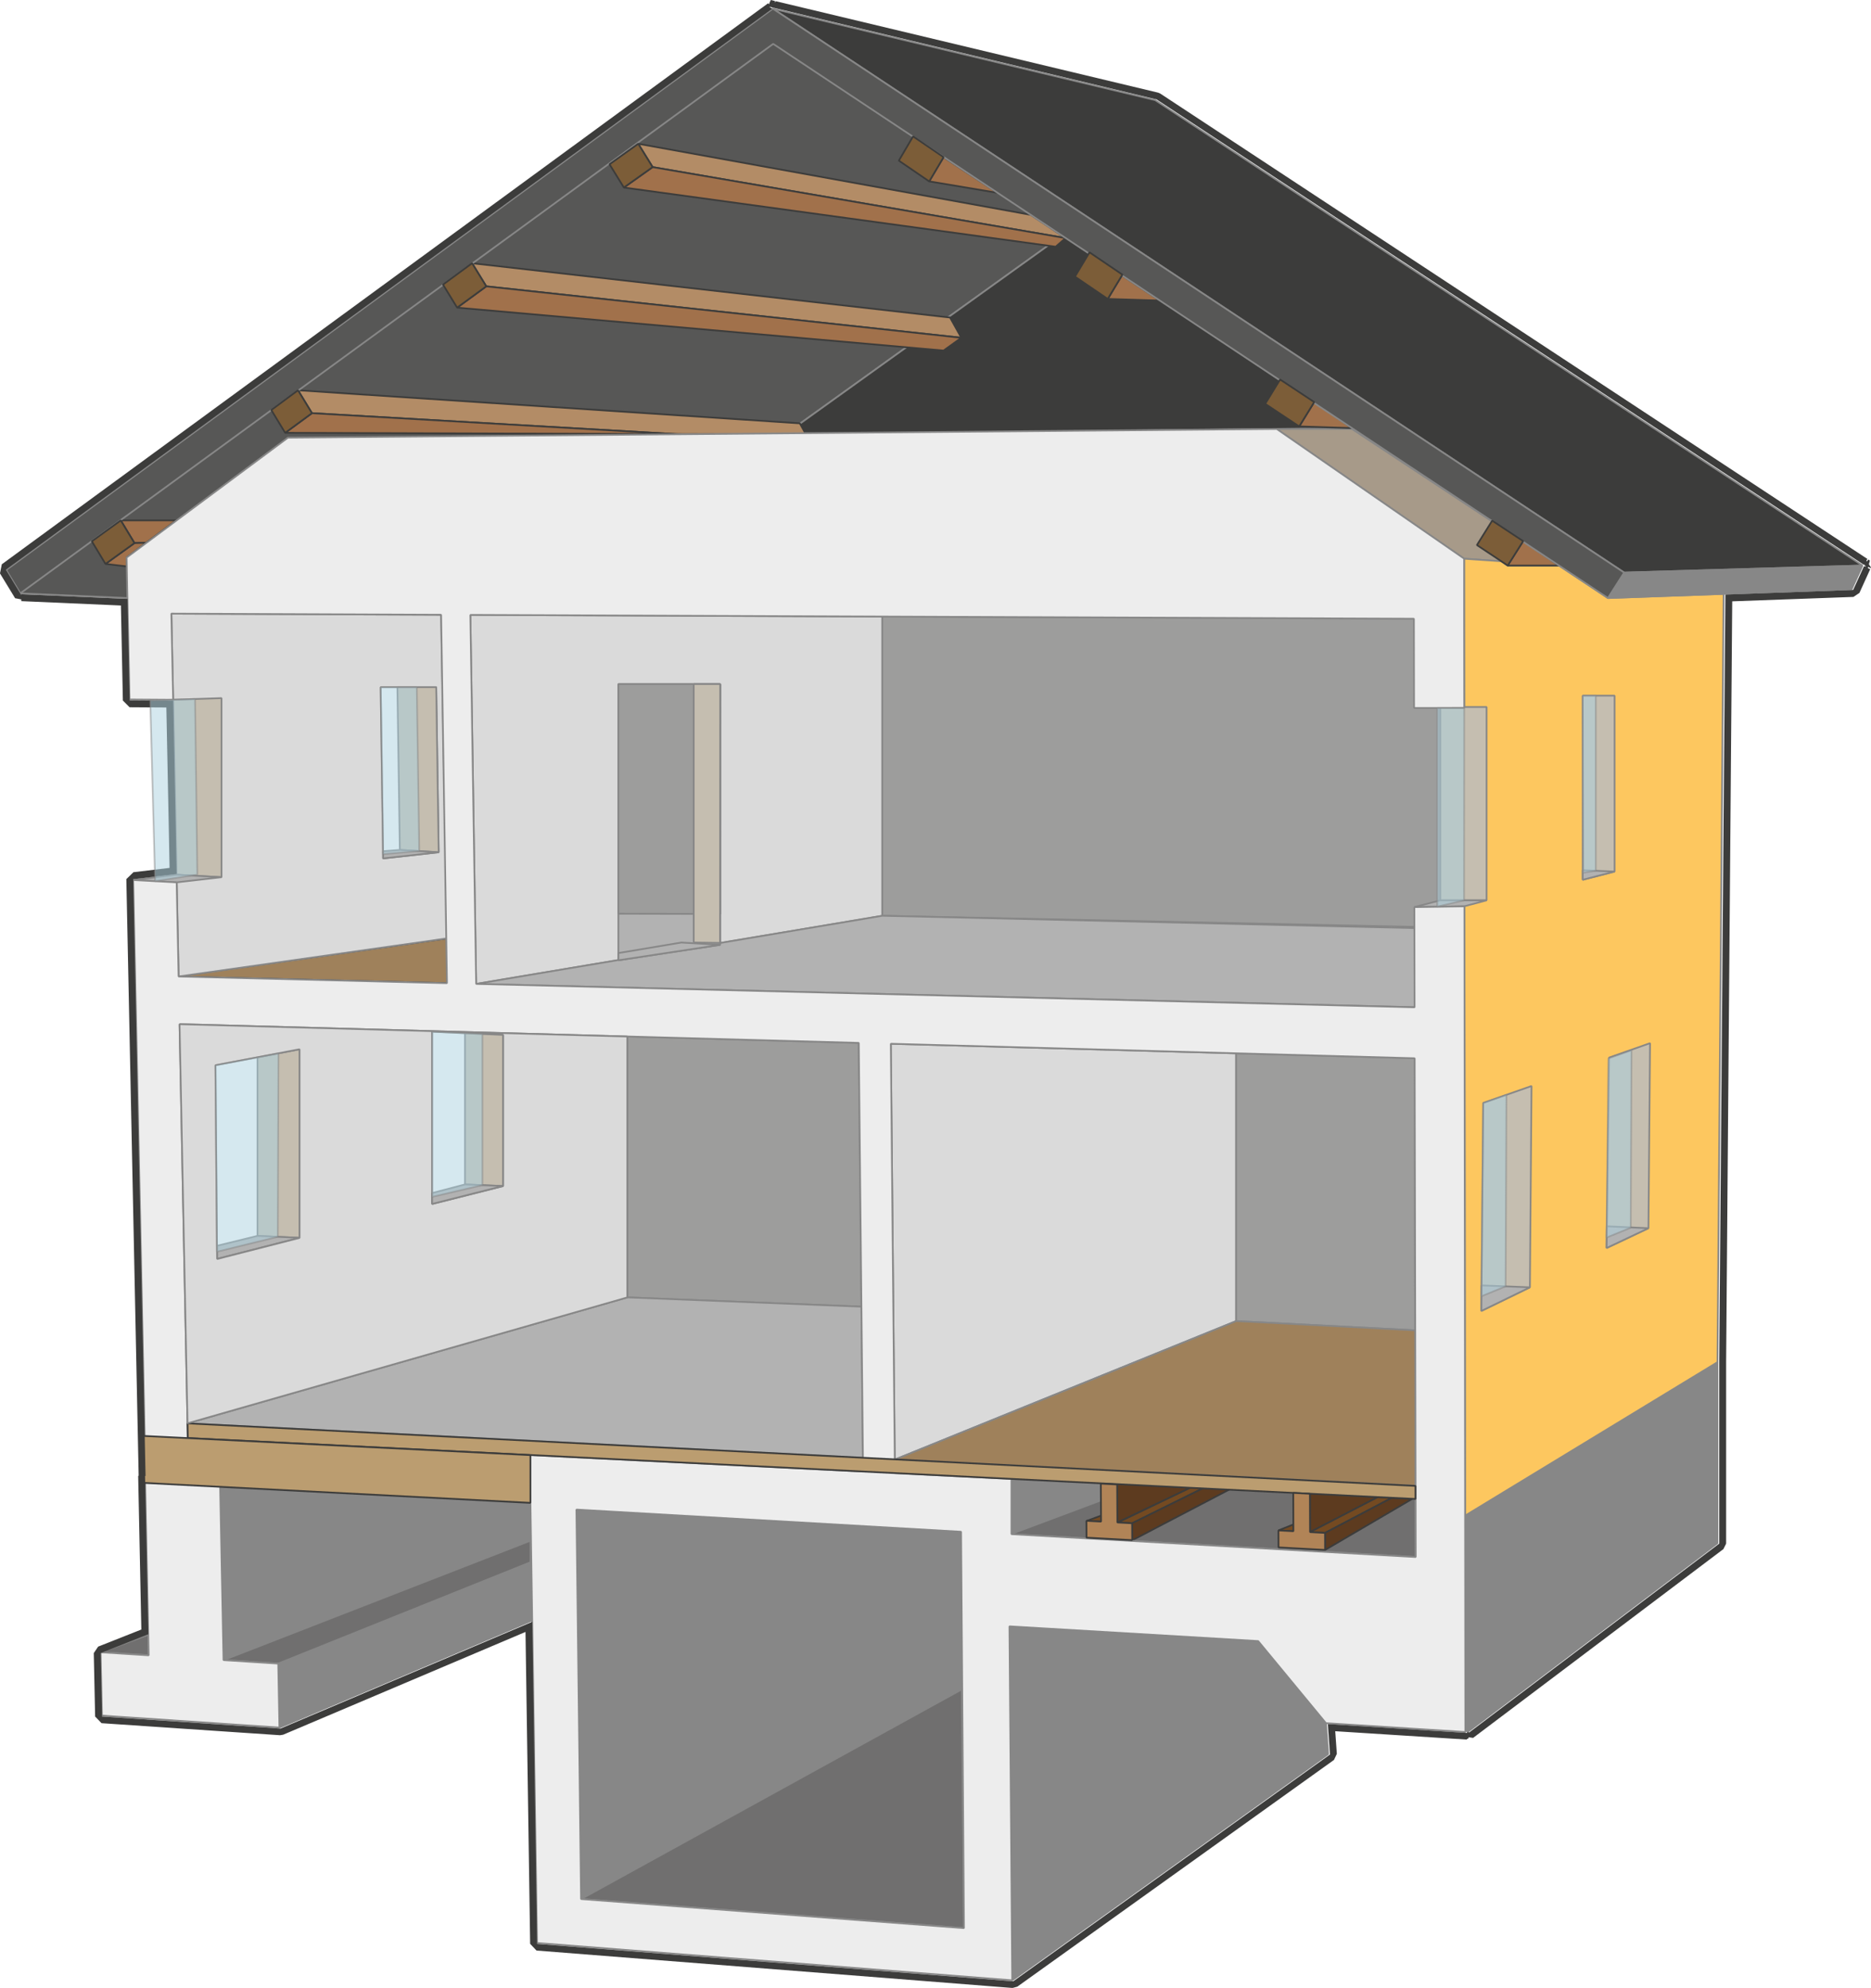 <svg id="Layer_1" data-name="Layer 1" xmlns="http://www.w3.org/2000/svg" width="1025.55" height="1089.57" viewBox="0 0 1025.55 1089.57">
  <defs>
    <style>
      .cls-1 {
        fill: #a79a89;
      }

      .cls-1, .cls-11, .cls-16, .cls-17, .cls-2, .cls-22, .cls-3, .cls-4, .cls-5, .cls-6, .cls-7, .cls-8, .cls-9 {
        stroke: #878787;
      }

      .cls-1, .cls-10, .cls-11, .cls-12, .cls-13, .cls-14, .cls-15, .cls-16, .cls-17, .cls-18, .cls-19, .cls-2, .cls-20, .cls-22, .cls-3, .cls-4, .cls-5, .cls-6, .cls-7, .cls-8, .cls-9 {
        stroke-linejoin: bevel;
        stroke-width: 0.94px;
      }

      .cls-2 {
        fill: #878787;
      }

      .cls-3 {
        fill: #706f6f;
      }

      .cls-4 {
        fill: #575756;
      }

      .cls-21, .cls-5 {
        fill: #3c3c3b;
      }

      .cls-6 {
        fill: #dadada;
      }

      .cls-7 {
        fill: #9d9d9c;
      }

      .cls-8 {
        fill: #b2b2b2;
      }

      .cls-10, .cls-9 {
        fill: #9f815b;
      }

      .cls-10, .cls-12, .cls-13, .cls-14, .cls-15, .cls-18, .cls-19, .cls-20 {
        stroke: #3c3c3b;
      }

      .cls-11 {
        fill: #fdc75f;
      }

      .cls-12 {
        fill: #744a21;
      }

      .cls-13 {
        fill: #5d3b1f;
      }

      .cls-14 {
        fill: #b38c66;
      }

      .cls-15 {
        fill: #a1714b;
      }

      .cls-16 {
        fill: #c5beb0;
      }

      .cls-17 {
        fill: #ededed;
      }

      .cls-18 {
        fill: #7c5d38;
      }

      .cls-19 {
        fill: #bb9d70;
      }

      .cls-20 {
        fill: #b18457;
      }

      .cls-22 {
        fill: #add2e1;
        opacity: 0.5;
      }
    </style>
  </defs>
  <polyline class="cls-1" points="741.02 235.11 854.51 309.96 802.51 306.2 699.83 235.11 741.02 235.11"/>
  <polygon class="cls-2" points="554.4 840.8 595.92 843.18 595.92 835.2 603.92 830.67 603.92 812.71 554.4 810.18 554.4 840.8"/>
  <polygon class="cls-3" points="775.96 853.35 775.96 852.9 775.86 821.53 625.96 813.86 553.98 840.8 775.96 853.35"/>
  <polygon class="cls-4" points="423.59 4.75 3.37 312.38 11.11 325.2 69.87 327.77 398.08 261.18 582.46 128.85 423.59 4.75"/>
  <polygon class="cls-5" points="582.46 128.85 741.02 234.62 430.29 238.07 582.46 128.85"/>
  <polygon class="cls-6" points="257.82 336.98 260.97 539.24 483.63 501.9 483.63 337.9 257.82 336.98"/>
  <polygon class="cls-7" points="807.74 339.1 808.63 508.67 483.63 501.9 483.63 337.9 807.74 339.1"/>
  <polygon class="cls-8" points="260.97 539.24 775.37 552.02 775.86 508.67 483.63 501.9 260.97 539.24"/>
  <polygon class="cls-6" points="488.28 572.05 677.59 577.27 677.59 724.02 490.44 799.96 488.28 572.05"/>
  <polygon class="cls-7" points="343.84 568.07 470.72 571.57 472.17 716.12 343.84 711.05 343.84 568.07"/>
  <polygon class="cls-7" points="677.59 577.27 775.42 579.97 775.69 729.09 677.59 724.02 677.59 577.27"/>
  <polygon class="cls-8" points="102.78 780.09 343.84 711.05 472.17 716.12 472.99 799.08 102.78 780.09"/>
  <polygon class="cls-9" points="490.44 799.96 677.59 724.02 775.69 729.09 775.85 814.36 490.44 799.96"/>
  <polygon class="cls-10" points="96.44 535.18 245.03 514.29 245.03 538.84 96.44 535.18"/>
  <polyline class="cls-2" points="803.2 949.21 803.07 830.67 941.39 746.57 941.39 845.78 804.4 949.21"/>
  <polygon class="cls-3" points="55.15 905.52 81.28 895.95 81.51 907.2 55.15 905.52"/>
  <polygon class="cls-2" points="122.54 909.82 120.69 814.81 290.75 823.98 290.75 844.38 122.54 909.82"/>
  <polygon class="cls-2" points="152.53 911.73 290.75 856.22 291.71 888.06 153.18 946.8 152.53 911.73"/>
  <polygon class="cls-3" points="122.54 909.82 290.75 844.38 290.75 856.22 152.53 911.73 122.54 909.82"/>
  <polygon class="cls-2" points="318.49 1040.79 527.25 925.84 526.8 839.65 315.94 827.51 318.49 1040.79"/>
  <polygon class="cls-3" points="528.37 1056.73 527.25 925.84 318.49 1040.79 528.37 1056.73"/>
  <polygon class="cls-2" points="553.31 891.31 689.64 899.38 726.81 944.37 728.01 961.36 554.83 1085.32 553.31 891.31"/>
  <polygon class="cls-11" points="803.07 830.67 941.39 746.57 944.77 325.47 881.35 327.77 854.51 309.96 826.31 309.96 822.88 307.59 802.51 306.2 803.07 830.67"/>
  <polygon class="cls-5" points="423.59 4.75 633.14 54.85 1020.88 309.96 890.26 313.81 423.59 4.75"/>
  <polygon class="cls-2" points="881.35 327.77 1014.96 322.91 1020.88 309.96 890.26 313.81 881.35 327.77"/>
  <polygon class="cls-12" points="595.5 833.6 603.5 830.67 603.53 833.93 595.5 833.6"/>
  <polygon class="cls-13" points="612.47 834.41 612.34 813.14 652.74 815.23 612.47 834.41"/>
  <polygon class="cls-12" points="612.66 834.44 620.53 834.84 659.55 815.58 652.74 815.23 612.66 834.44"/>
  <polygon class="cls-12" points="700.75 838.76 708.93 835.5 708.95 839.2 700.75 838.76"/>
  <polygon class="cls-13" points="718.07 839.69 717.99 818.22 755.27 820.47 718.07 839.69"/>
  <polygon class="cls-12" points="726.29 840.13 762.97 820.87 755.27 820.47 718.07 839.69 726.29 840.13"/>
  <polygon class="cls-13" points="726.32 849.46 726.29 840.13 762.97 820.87 774.15 821.44 726.32 849.46"/>
  <polygon class="cls-14" points="266.54 156.93 526.95 185.12 520.75 174.03 258.76 144.27 266.54 156.93"/>
  <polygon class="cls-14" points="163.34 213.89 438.4 232.01 444.04 242.16 170.99 226.44 163.34 213.89"/>
  <polygon class="cls-15" points="250.57 168.6 517.2 192.13 526.95 185.12 266.54 156.93 250.57 168.6"/>
  <polygon class="cls-15" points="156.31 237.22 450.65 238.13 444.04 242.16 170.99 226.44 156.31 237.22"/>
  <polygon class="cls-14" points="357.73 91.58 584.09 130.48 564.94 117.73 349.82 78.8 357.73 91.58"/>
  <polygon class="cls-15" points="341.97 102.78 578.65 135.21 584.09 130.48 357.73 91.58 341.97 102.78"/>
  <polygon class="cls-15" points="517.2 86.14 509.28 99.39 546.79 105.69 517.2 86.14"/>
  <polygon class="cls-15" points="614.96 150.94 607.18 163.84 635.7 164.71 614.96 150.94"/>
  <polygon class="cls-15" points="712.13 233.71 720.36 220.36 741.02 234.62 712.13 233.71"/>
  <polygon class="cls-15" points="826.31 309.96 854.51 309.96 834.88 296.57 826.31 309.96"/>
  <polygon class="cls-15" points="66.19 285.21 96.62 285.21 80.14 297.45 73.7 297.64 66.19 285.21"/>
  <polygon class="cls-15" points="57.82 309.06 69.51 310.44 69.41 305.56 80.14 297.45 73.7 297.64 57.82 309.06"/>
  <polygon class="cls-13" points="620.53 834.84 659.55 815.58 673.9 816.31 620.76 844.09 620.53 834.84"/>
  <path class="cls-7" d="M699.83,235.11"/>
  <path class="cls-6" d="M93.94,336.31l147.86.61L245,514.29,97.9,535.18ZM210,470.47l30.44-3.38-1.35-90.48H208.66Z"/>
  <polygon class="cls-16" points="217.82 376.61 219.17 465.82 240.45 467.09 239.1 376.61 217.82 376.61"/>
  <polygon class="cls-8" points="210.01 470.47 210.01 466.52 219.17 465.82 240.45 467.09 210.01 470.47"/>
  <polygon class="cls-8" points="338.95 374.92 394.76 374.92 394.76 517.83 338.95 526.29 338.95 374.92"/>
  <polygon class="cls-7" points="338.95 374.92 394.76 374.92 394.76 500.91 338.95 500.78 338.95 374.92"/>
  <polygon class="cls-16" points="380.24 374.92 380.24 516.56 394.69 516.77 394.76 374.92 380.24 374.92"/>
  <polygon class="cls-8" points="338.95 526.29 338.95 522.34 373.48 516.56 394.76 517.83 338.95 526.29"/>
  <polygon class="cls-16" points="94.93 383.51 121.42 382.62 121.42 480.76 96.77 479.37 94.93 383.51"/>
  <rect class="cls-16" x="789.46" y="387.46" width="25.37" height="105.99"/>
  <polygon class="cls-8" points="775.26 497.11 802.7 496.68 814.83 493.45 789.46 493.45 775.26 497.11"/>
  <polygon class="cls-16" points="867.54 381.26 885.01 381.26 885.01 477.66 867.54 482.17 867.54 381.26"/>
  <polygon class="cls-8" points="867.54 476.92 885.01 477.66 867.54 482.17 867.54 476.92"/>
  <polygon class="cls-8" points="121.42 480.76 96.83 483.58 73.01 482.3 96.77 479.37 121.42 480.76"/>
  <polygon class="cls-4" points="881.35 327.77 423.81 24.05 11.11 325.2 3.37 312.38 423.59 4.75 890.26 313.81 881.35 327.77"/>
  <path class="cls-17" d="M102.94,788.12,98.42,561.3l372.3,10.27,2.35,234.88Zm425.43,268.61-209.88-15.94-2.55-213.45L526.8,839.49ZM776,853.35,554.41,840.8V810.52l-63.89-3.23-2.24-235.24L775.42,580,776,853.35ZM802.59,388l-.06-48.83h0l0-33L699.83,235.11l-542,4.76L69.41,305.56,70,336.21h0l1,47.15,23.92.16-1-47.21,147.86.61L245,538.84,97.9,535.18l-1.07-51.6L73,482.3l6.76,327.1-.27,0,2,97.82-26.36-1.68.73,34.72,97.3,6.56-.65-35.07-30-1.91-1.85-95L290.76,824l3.58,240.87,260.49,20.47-1.52-194,136.33,8.07,37.17,45,76.39,4.84-.5-452.53-27.44.43.11,54.91L261,539.24,257.82,337,775,339.1l.09,48.92Z"/>
  <polygon class="cls-18" points="50.34 296.67 66.19 285.21 73.7 297.64 57.82 309.06 50.34 296.67"/>
  <polygon class="cls-18" points="148.71 224.71 163.34 213.89 170.99 226.44 156.31 237.22 148.71 224.71"/>
  <polygon class="cls-18" points="242.83 155.97 258.76 144.27 266.54 156.93 250.57 168.6 242.83 155.97"/>
  <polygon class="cls-18" points="334.1 90.04 349.82 78.8 357.73 91.58 341.97 102.78 334.1 90.04"/>
  <polygon class="cls-18" points="826.44 309.96 809.54 298.73 817.91 285.36 834.88 296.57 826.44 309.96"/>
  <polygon class="cls-18" points="712.13 233.71 693.49 221.33 701.66 207.99 720.36 220.36 712.13 233.71"/>
  <polygon class="cls-18" points="607.18 163.84 589.21 151.61 597.19 138.3 615.22 150.52 607.18 163.84"/>
  <polygon class="cls-18" points="509.34 99.43 492.68 88.04 500.48 74.76 517.2 86.14 509.34 99.43"/>
  <polygon class="cls-19" points="775.86 821.53 102.94 788.12 102.78 780.09 775.85 814.36 775.86 821.53"/>
  <polygon class="cls-19" points="290.76 823.66 78.37 812.69 78.21 786.95 290.75 797.49 290.76 823.66"/>
  <polygon class="cls-20" points="620.53 834.84 612.47 834.41 612.34 813.58 603.39 813.12 603.53 833.93 595.5 833.5 595.56 842.72 620.59 844.09 620.53 834.84"/>
  <polygon class="cls-20" points="726.29 840.13 718.07 839.69 717.99 818.66 708.87 818.19 708.95 839.2 700.75 838.76 700.79 848.07 726.32 849.46 726.29 840.13"/>
  <path class="cls-21" d="M421.6,3.68l2.38.56.11-.08.21.16L633.9,54.46l387.6,255,.62,0-.15.33.91.6-1.2,0-5.92,12.95-.29,0-69.74,2.53-3.37,420.46V846L805.18,949.59l-.29-.38h-.72v.51l-.51,0-75.85-4.81L729,961.59l-173.21,124-.34.25-.6,0-260.48-20.47v-.43l-2.62-176.09-138,58.51-97.84-6.6v-.43L55.18,906l26.11-10.34-1.78-86.74.27,0L73,481.8l.48,0L96.78,479l-.46-24.08L94.91,384l-23.86-.16,0-.46L69.9,328.23l-58.15-2.55-.28.21-.14-.23-.13-.22-8-13.18.34-.26L423.26,4.78l-1.66-1.1M422.48,0,422,1.12h-.13l-.11.08.13.18-.41,1-.44-.6L1.35,309l-.36.26-1,5L8,327.4l.14.23.14.23,3.38.66,0,.94,54.62,2.39,1.06,51.6v.47L71,387.61l20.18.13L92.54,455l.4,20.66L73.36,478h-.14l0,0-.16,0,0,.12-3.81,3.68L76,808.71l-.26.25,1.73,84.12-23.68,9.37L51.4,906l.73,34.29v.45l3.52,3.67,97.85,6.6,1.73-.29,132.81-56.32,2.54,170.48v.44l3.49,3.7,260.47,20.47.6,0,2.51-.69.34-.25,173.2-124,1.57-3.34-.88-12.4,71.53,4.54.5,0,.53-.5h.44v-.41l.31-.29,2.26.32L944.64,849l1.5-3V746.38l3.34-416.81,66.13-2.41h.3l3.29-2.2,5.91-13-1.33-.61.19-.67,1.43.65.15-.32-1.17-1.77.58-2-.91-.6-.71,1.08-.34-.51.58-.87L636,51.3l-1.19-.52L425.18.64l-.13.51h-.33l.14-.58L422.48,0Z"/>
  <polygon class="cls-16" points="141.13 677.34 141.13 579.44 164.16 575.06 164.16 678.39 141.13 677.34"/>
  <polygon class="cls-8" points="118.97 689.95 164.16 678.39 141.13 677.34 118.97 682.77 118.97 689.95"/>
  <path class="cls-6" d="M98.42,561.3l245.42,6.77v143l-241.06,69L98.42,561.3M119,690l45.19-11.56V575.06l-46.06,8.76Zm117.87-30.13,38.87-9.8V567.18l-38.87-1.75Z"/>
  <polygon class="cls-16" points="254.87 649.14 254.87 566.24 275.71 567.18 275.71 650.02 254.87 649.14"/>
  <polygon class="cls-8" points="236.84 659.83 236.84 653.87 254.87 649.14 275.71 650.02 236.84 659.83"/>
  <polygon class="cls-16" points="813.02 604.48 839.47 595.2 838.59 705.53 811.97 718.49 813.02 604.48"/>
  <polygon class="cls-8" points="838.59 705.53 811.97 718.49 812.1 704.48 838.59 705.53"/>
  <polygon class="cls-16" points="882.02 579.61 904.44 571.73 903.57 673.13 880.62 683.99 882.02 579.61"/>
  <polygon class="cls-8" points="880.62 683.99 903.57 673.13 880.78 672.08 880.62 683.99"/>
  <polygon class="cls-22" points="813.02 604.48 825.72 600.03 825.28 705 812.06 710.43 813.02 604.48"/>
  <polygon class="cls-22" points="881.59 580.06 894.28 575.6 893.85 672.86 880.62 678.28 881.59 580.06"/>
  <polygon class="cls-22" points="867.54 381.26 874.7 381.26 874.7 477.23 867.78 478.33 867.54 381.26"/>
  <polygon class="cls-22" points="787.77 388.04 802.59 388.04 802.51 493.45 787.77 496.89 787.77 388.04"/>
  <polygon class="cls-22" points="208.66 376.61 228.46 376.61 229.81 466.46 210.01 468.15 208.66 376.61"/>
  <polygon class="cls-22" points="236.84 565.43 264.43 566.67 264.43 649.54 236.84 655.99 236.84 565.43"/>
  <polygon class="cls-22" points="118.09 583.82 152.64 577.35 152.27 677.85 118.94 686.03 118.09 583.82"/>
  <polygon class="cls-22" points="82.36 383.9 106.92 383.11 108.17 479.37 85.03 482.94 82.36 383.9"/>
</svg>
